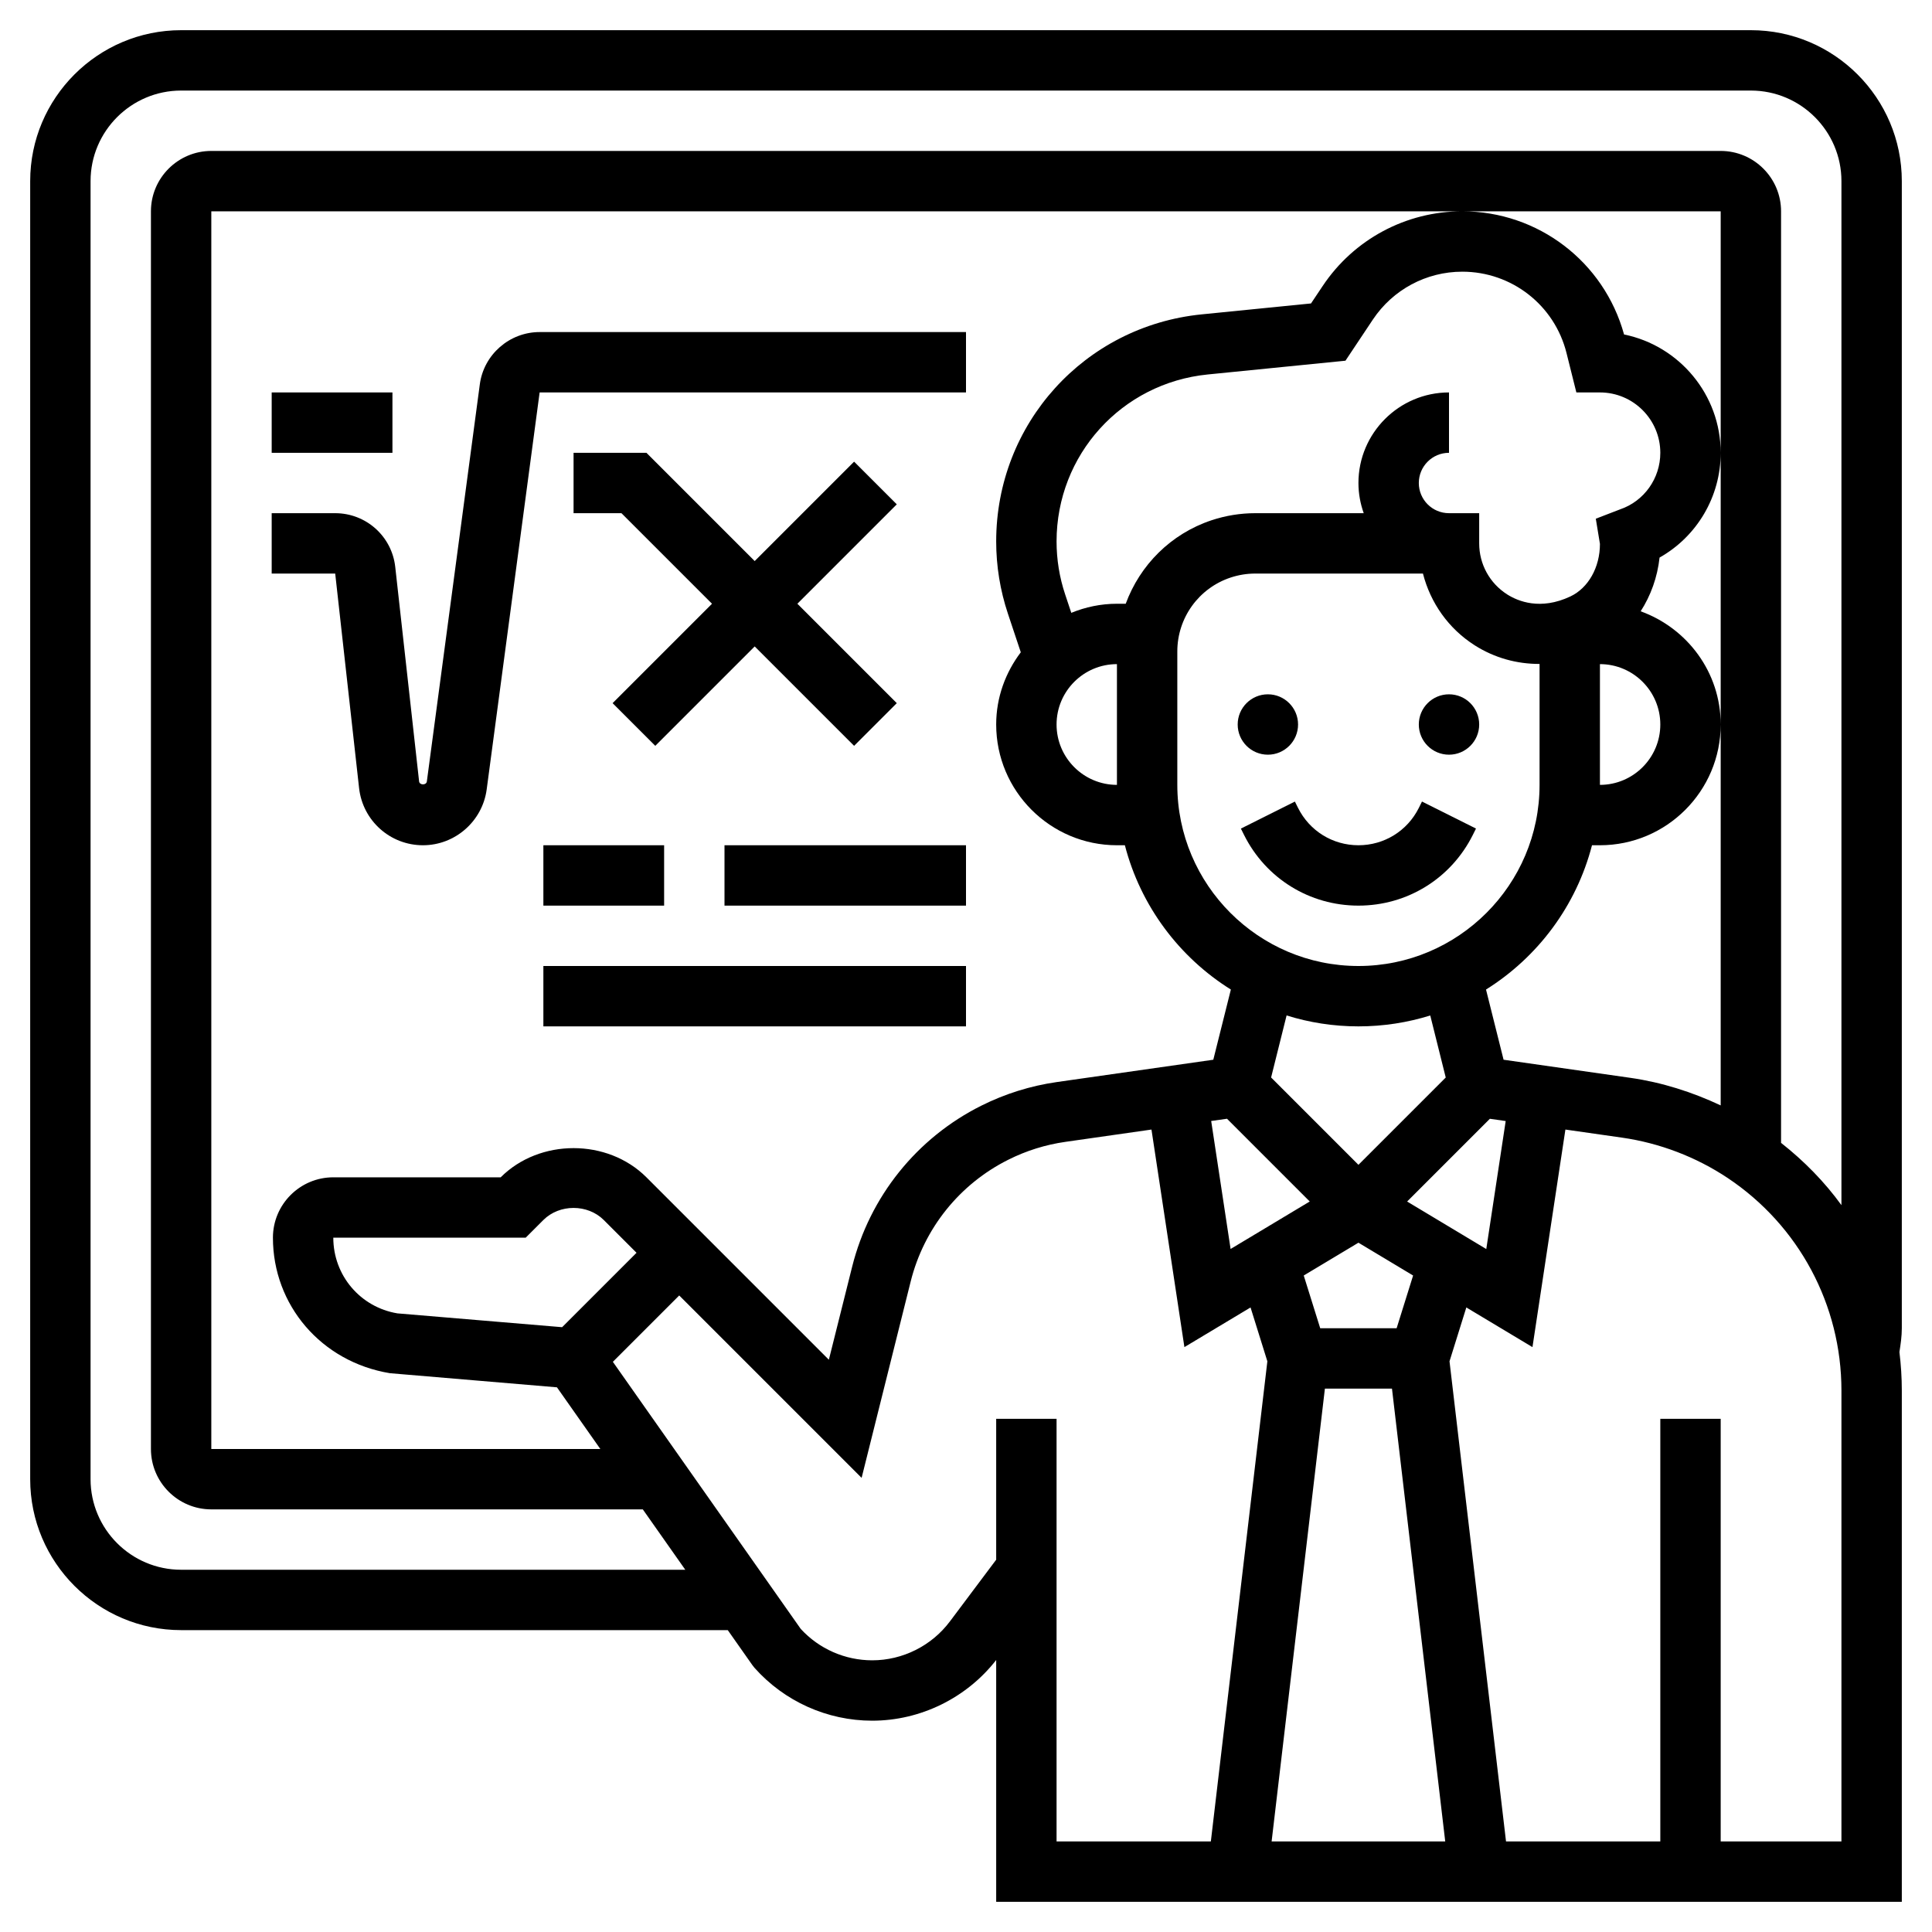 <?xml version="1.0" ?><svg id="_x33_0" style="enable-background:new 0 0 64 64;" version="1.1" viewBox="0 0 64 64" xml:space="preserve" xmlns="http://www.w3.org/2000/svg" xmlns:xlink="http://www.w3.org/1999/xlink"><g><circle cx="42" cy="24" r="1"/><circle cx="48" cy="24" r="1"/><path d="M42.895,26.553l-1.789,0.895l0.105,0.211C41.933,29.103,43.385,30,45,30s3.067-0.897,3.789-2.342l0.105-0.211l-1.789-0.895   L47,26.764C46.619,27.526,45.853,28,45,28s-1.619-0.474-2-1.236L42.895,26.553z"/><path d="M63,6c0-2.757-2.243-5-5-5H6C3.243,1,1,3.243,1,6v43c0,2.757,2.243,5,5,5h18.108l0.816,1.16l0.07,0.089   C25.983,56.361,27.403,57,28.893,57c1.599,0,3.125-0.751,4.107-2.01V63h30V46.064c0-0.43-0.028-0.855-0.079-1.276   C62.962,44.527,63,44.264,63,44V6z M33,47v4.667l-1.535,2.047C30.86,54.52,29.899,55,28.893,55c-0.9,0-1.76-0.378-2.367-1.04   l-6.224-8.848l2.198-2.198l6.042,6.042l1.626-6.507c0.439-1.754,1.618-3.225,3.236-4.033c0.595-0.298,1.23-0.497,1.892-0.591   l2.848-0.407l1.091,7.207l2.191-1.314l0.557,1.784L40.111,61H35V47H33z M57,15v9v12.618c-0.945-0.445-1.952-0.764-2.983-0.912   l-4.209-0.601l-0.582-2.325c1.715-1.073,2.991-2.773,3.511-4.78H53c2.206,0,4-1.794,4-4c0-1.731-1.11-3.193-2.651-3.75   c0.334-0.519,0.555-1.127,0.626-1.78C56.21,17.775,57,16.457,57,15c0-1.932-1.377-3.549-3.201-3.92C53.136,8.671,50.951,7,48.44,7   c-1.863,0-3.593,0.926-4.626,2.476l-0.385,0.576l-3.623,0.362C35.926,10.803,33,14.036,33,17.936c0,0.815,0.131,1.62,0.388,2.391   l0.427,1.281C33.31,22.276,33,23.099,33,24c0,2.206,1.794,4,4,4h0.263c0.519,2.007,1.796,3.708,3.511,4.78l-0.582,2.325   l-5.18,0.739c-0.874,0.125-1.717,0.389-2.503,0.782c-2.141,1.07-3.701,3.016-4.281,5.338l-0.771,3.079L21.414,39   c-1.289-1.289-3.539-1.289-4.828,0h-5.545c-1.103,0-2,0.897-2,2c0,2.229,1.596,4.113,3.875,4.489l5.534,0.468L19.887,48H7V7h41.44   H57V15z M37,22v4c-1.103,0-2-0.897-2-2S35.897,22,37,22z M37.291,20H37c-0.535,0-1.045,0.11-1.512,0.301l-0.203-0.609   C35.096,19.126,35,18.535,35,17.936c0-2.867,2.152-5.245,5.006-5.531l4.564-0.456l0.908-1.363C46.141,9.593,47.247,9,48.44,9   c1.637,0,3.057,1.108,3.453,2.695L52.219,13H53c1.103,0,2,0.897,2,2c0,0.848-0.536,1.602-1.334,1.874l-0.803,0.309L53,18.017   c0.001,0.776-0.384,1.46-0.979,1.741c-0.993,0.468-1.736,0.159-2.092-0.066C49.348,19.322,49,18.69,49,18v-1h-1   c-0.552,0-1-0.448-1-1s0.448-1,1-1v-2c-1.654,0-3,1.346-3,3c0,0.351,0.064,0.687,0.175,1h-3.594c-0.491,0-0.979,0.079-1.449,0.235   C38.783,17.685,37.762,18.72,37.291,20z M53,22c1.103,0,2,0.897,2,2s-0.897,2-2,2V22z M39,21.581c0-1.113,0.709-2.097,1.763-2.448   C41.028,19.045,41.304,19,41.581,19h5.556c0.25,0.973,0.847,1.827,1.721,2.381c0.654,0.414,1.389,0.615,2.142,0.613V26   c0,3.309-2.691,6-6,6s-6-2.691-6-6V21.581z M45,34c0.828,0,1.628-0.127,2.379-0.361l0.513,2.055L45,38.586l-2.893-2.893   l0.513-2.055C43.372,33.873,44.172,34,45,34z M40.646,37.06l2.741,2.741l-2.622,1.573l-0.643-4.24L40.646,37.06z M43.889,46h2.222   l1.764,15h-5.751L43.889,46z M46.265,44h-2.531l-0.546-1.747L45,41.166l1.811,1.087L46.265,44z M46.613,39.802l2.741-2.741   l0.524,0.075l-0.643,4.24L46.613,39.802z M18.621,43.965l-5.457-0.458c-1.23-0.205-2.123-1.259-2.123-2.507h6.373L18,40.414   c0.535-0.533,1.465-0.533,2,0l1.086,1.086L18.621,43.965z M61,61h-4V47h-2v14h-5.111l-1.872-15.905l0.557-1.784l2.191,1.314   l1.091-7.207l1.877,0.268c1.243,0.178,2.453,0.64,3.498,1.336C59.591,40.596,61,43.228,61,46.064V61z M59,37.859V7   c0-1.103-0.897-2-2-2H7C5.897,5,5,5.897,5,7v41c0,1.103,0.897,2,2,2h14.294l1.407,2H6c-1.654,0-3-1.346-3-3V6c0-1.654,1.346-3,3-3   h52c1.654,0,3,1.346,3,3v33.922C60.44,39.15,59.765,38.461,59,37.859z"/><path d="M11.895,26.105c0.12,1.08,1.029,1.895,2.116,1.895c1.063,0,1.97-0.794,2.111-1.849L17.876,13H32v-2H17.876   c-1,0-1.853,0.747-1.982,1.736l-1.754,13.15c-0.017,0.131-0.243,0.129-0.257-0.002l-0.79-7.104C12.981,17.766,12.126,17,11.104,17   H9v2h2.104L11.895,26.105z"/><rect height="2" width="4" x="9" y="13"/><polygon points="28.293,15.293 25,18.586 21.414,15 19,15 19,17 20.586,17 23.586,20 20.293,23.293 21.707,24.707 25,21.414    28.293,24.707 29.707,23.293 26.414,20 29.707,16.707  "/><rect height="2" width="4" x="18" y="28"/><rect height="2" width="8" x="24" y="28"/><rect height="2" width="14" x="18" y="32"/></g></svg>
